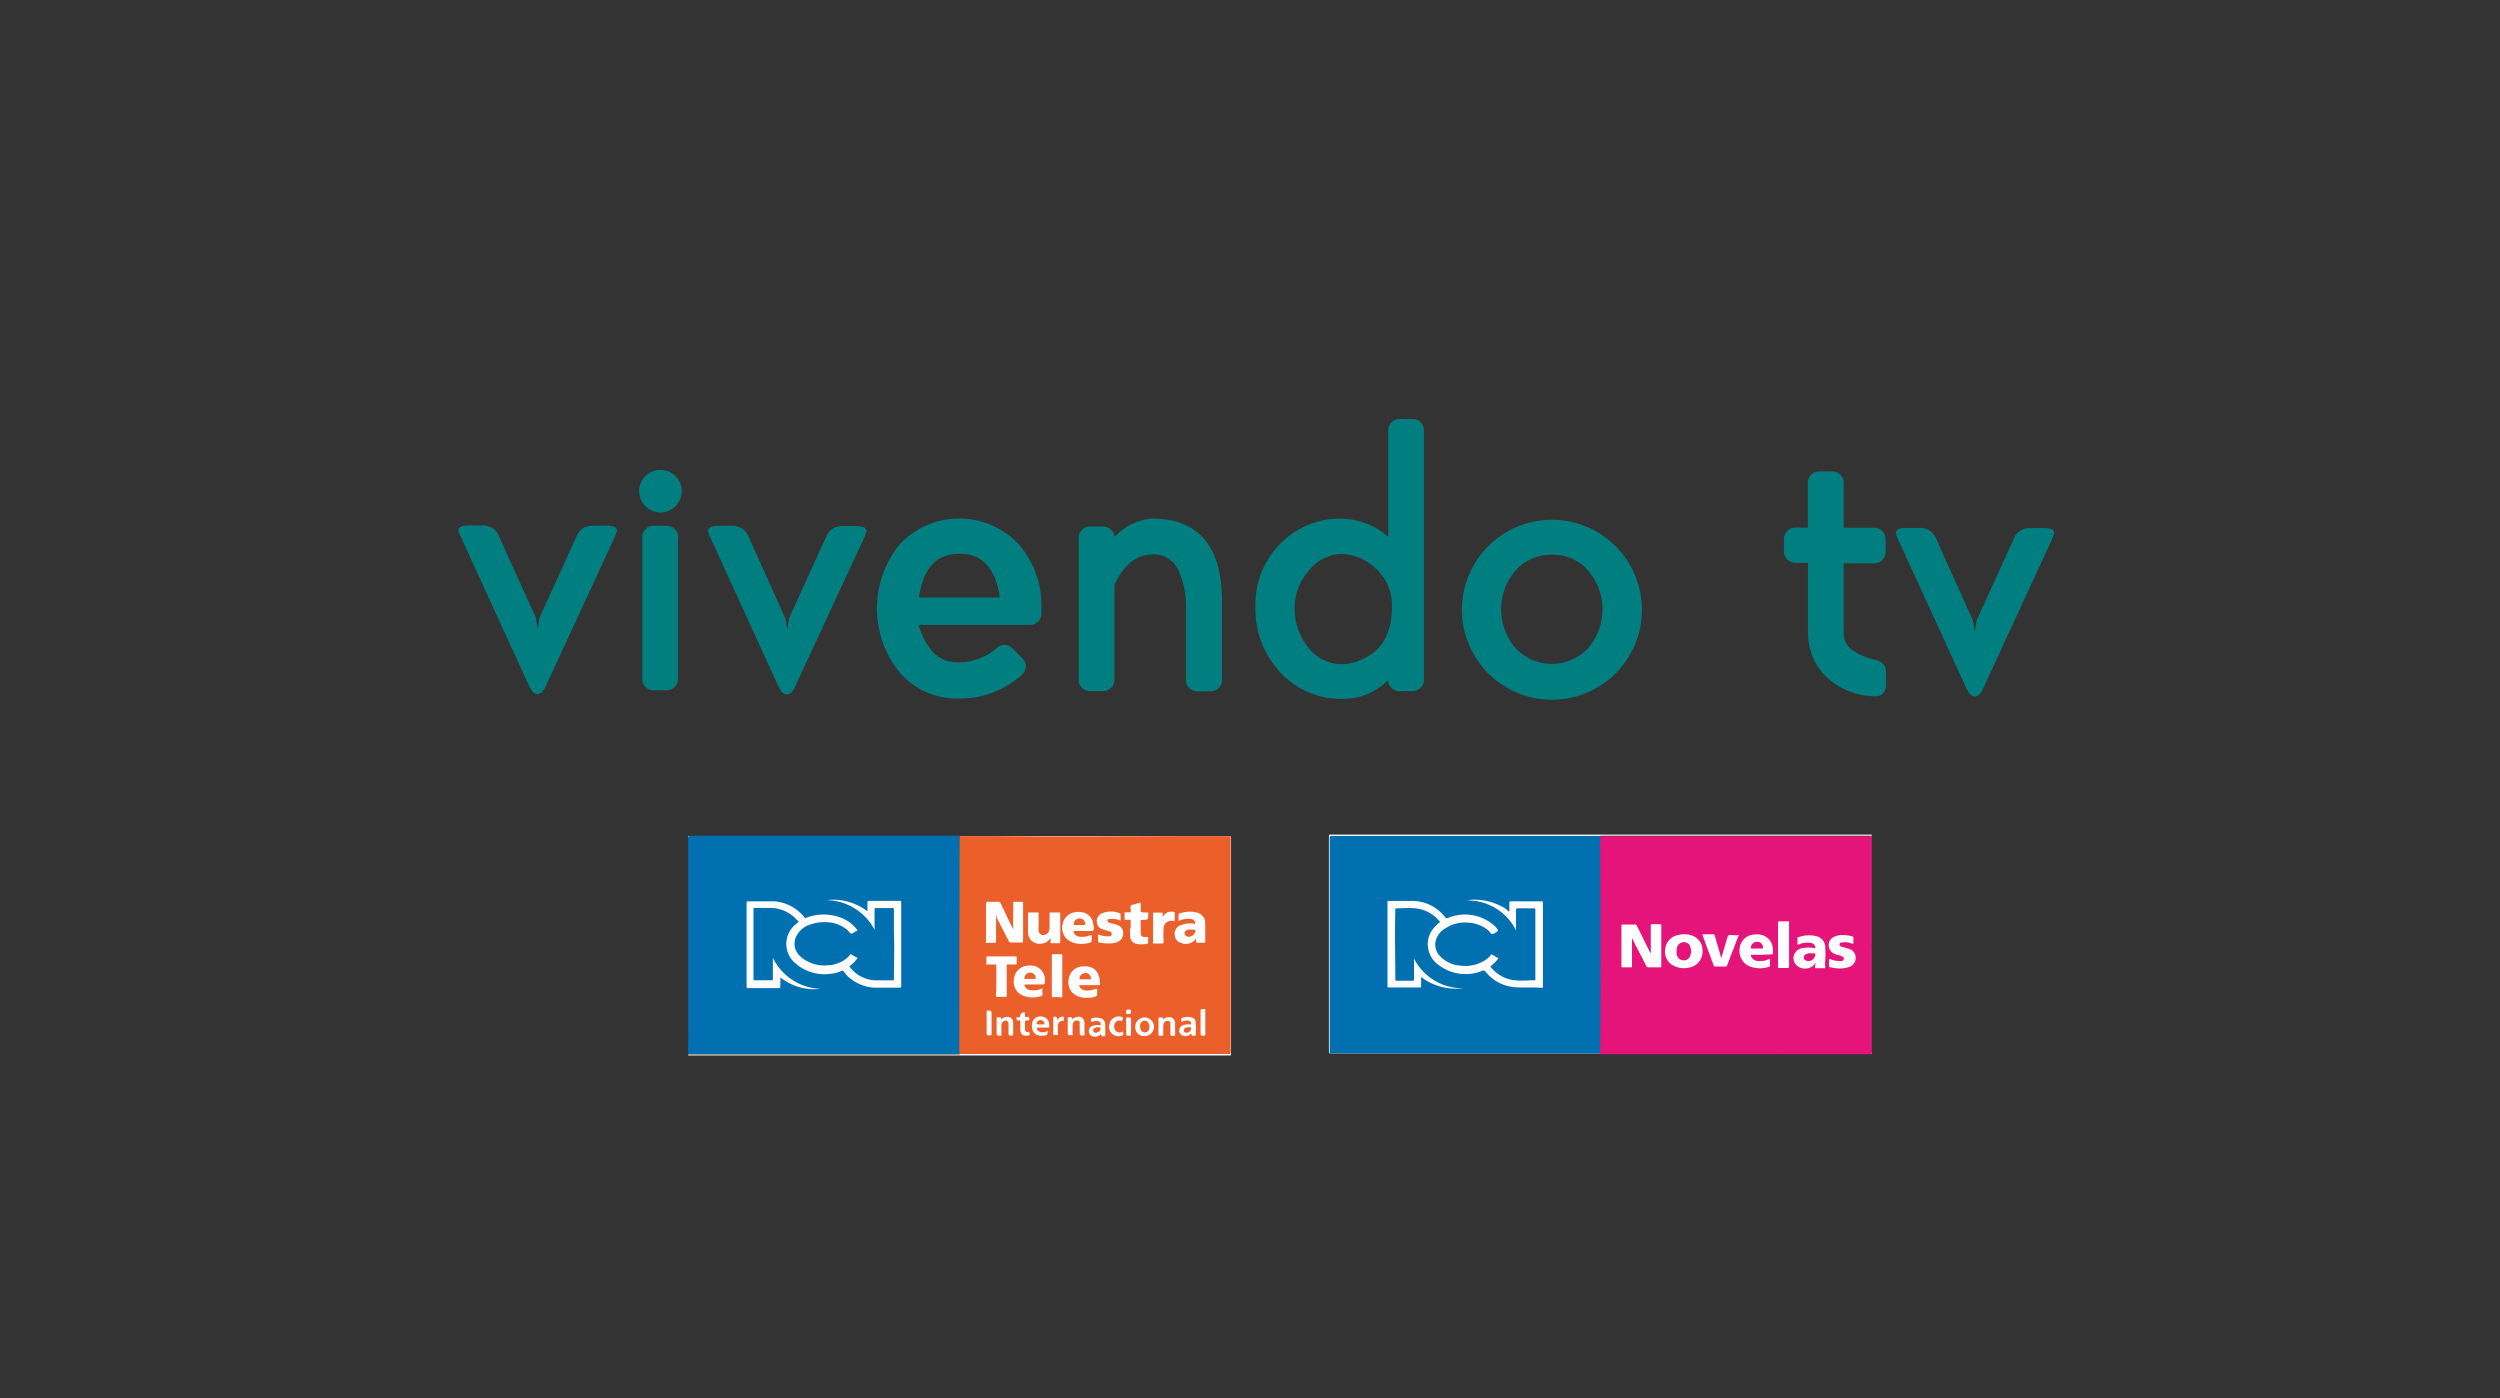 <svg xmlns="http://www.w3.org/2000/svg" viewBox="0 0 267.25 149.45"><rect x="0" y="0" width="267.25" height="149.45" fill="#333333" stroke="none"/><defs><style>.cls-1{fill:#007e80;}.cls-2{fill:none;}.cls-3{fill:#0070b1;}.cls-4{fill:#fefefe;}.cls-5{fill:#eb5f2b;}.cls-6{fill:#fefefd;}.cls-7{fill:#fefdfd;}.cls-8{fill:#eb602b;}.cls-9{fill:#eb612c;}.cls-10{fill:#eb602c;}.cls-11{fill:#eb622d;}.cls-12{fill:#e5147a;}.cls-13{fill:#3bb0d1;}.cls-14{fill:#35b0d1;}.cls-15{fill:#e5147b;}</style></defs><g id="Capa_2" data-name="Capa 2"><g id="Capa_1-2" data-name="Capa 1"><path class="cls-1" d="M57.47,67.26l.2-1.22,3.93-8.63a1.81,1.81,0,0,1,1.67-1.22h1.55c.76,0,1.14.18,1.14.54l-.25.69L58.35,73.33c-.24.57-.54.86-.89.86A.67.67,0,0,1,57,74a1.18,1.18,0,0,1-.31-.45l-.12-.2-7.3-15.94A2.12,2.12,0,0,1,49,56.7c0-.36.38-.53,1.14-.53H51.7a1.8,1.8,0,0,1,1.67,1.23L57.27,66Z"/><path class="cls-1" d="M69,54.1a2.18,2.18,0,0,1-.67-1.61,2.16,2.16,0,0,1,.67-1.6,2.27,2.27,0,1,1,3.21,3.22,2.25,2.25,0,0,1-3.21,0Zm3.47,3.33,0,15.15a1.18,1.18,0,0,1-.37.88,1.2,1.2,0,0,1-.86.34H69.88a1.23,1.23,0,0,1-.86-.35,1.15,1.15,0,0,1-.36-.87l0-15.16a1.15,1.15,0,0,1,.36-.87,1.23,1.23,0,0,1,.86-.35h1.38a1.27,1.27,0,0,1,.86.35A1.18,1.18,0,0,1,72.51,57.43Z"/><path class="cls-1" d="M84.15,67.31l.2-1.23,3.93-8.62A1.8,1.8,0,0,1,90,56.24H91.5c.76,0,1.14.18,1.14.53l-.25.69L85,73.38c-.24.57-.54.85-.9.85a.68.68,0,0,1-.46-.2,1.08,1.08,0,0,1-.31-.45l-.12-.21L75.93,57.44a2.39,2.39,0,0,1-.24-.7c0-.35.38-.53,1.14-.53h1.55a1.81,1.81,0,0,1,1.67,1.22l3.89,8.64Z"/><path class="cls-1" d="M109.27,72.11a9.83,9.83,0,0,1-6.73,2.56,8.09,8.09,0,0,1-6.37-2.78,10.87,10.87,0,0,1,0-13.69,8.72,8.72,0,0,1,12.75,0,10.07,10.07,0,0,1,2.41,6.85v.53a1.18,1.18,0,0,1-.37.88,1.22,1.22,0,0,1-.86.34l-11.89,0a7.5,7.5,0,0,0,1.6,3,3.6,3.6,0,0,0,2.71,1,6.12,6.12,0,0,0,4-1.5,1.32,1.32,0,0,1,.86-.37,1.21,1.21,0,0,1,.85.37l1.06,1.06a1.17,1.17,0,0,1,.37.86A1.38,1.38,0,0,1,109.27,72.11Zm-6.7-12.92c-2.44,0-3.89,1.56-4.33,4.68h8.64C106.45,60.76,105,59.19,102.57,59.19Z"/><path class="cls-1" d="M130.63,64.29l0,8.39a1.15,1.15,0,0,1-.37.88,1.19,1.19,0,0,1-.85.34H128a1.2,1.2,0,0,1-.85-.35,1.13,1.13,0,0,1-.37-.88V65.06a9.15,9.15,0,0,0-.82-4.12,2.86,2.86,0,0,0-2.75-1.67c-1.71,0-3.07,1.08-4.08,3.25l0,10.14a1.18,1.18,0,0,1-.36.88,1.22,1.22,0,0,1-.86.34h-1.38a1.21,1.21,0,0,1-.86-.35,1.16,1.16,0,0,1-.36-.88l0-15.15a1.13,1.13,0,0,1,.37-.87,1.21,1.21,0,0,1,.86-.35h1.38a1.23,1.23,0,0,1,.86.35,1.08,1.08,0,0,1,.36.8,6,6,0,0,1,4.08-2Q130.64,55.5,130.63,64.29Z"/><path class="cls-1" d="M148.37,72.71a6.66,6.66,0,0,1-4.89,2,8.74,8.74,0,0,1-6.64-2.86,9.85,9.85,0,0,1-2.63-7,9.2,9.2,0,0,1,2.64-6.72,8.91,8.91,0,0,1,6.66-2.68,7.62,7.62,0,0,1,2.55.52,6.32,6.32,0,0,1,2.34,1.45l0-11.41a1.15,1.15,0,0,1,.36-.87,1.23,1.23,0,0,1,.86-.35H151a1.21,1.21,0,0,1,.86.35,1.18,1.18,0,0,1,.36.88l0,26.64a1.13,1.13,0,0,1-.37.87,1.2,1.2,0,0,1-.85.35h-1.39a1.18,1.18,0,0,1-.85-.34A1.15,1.15,0,0,1,148.37,72.71Zm-4.86-13.49A4.57,4.57,0,0,0,139.92,61a5.9,5.9,0,0,0-1.52,3.94,6.57,6.57,0,0,0,1.48,4.3A4.51,4.51,0,0,0,143.49,71a4.66,4.66,0,0,0,1.54-.28,7.34,7.34,0,0,0,1.7-.89A4.66,4.66,0,0,0,148.2,68a7.21,7.21,0,0,0,.59-3,5.24,5.24,0,0,0-1.74-4.24A5.51,5.51,0,0,0,143.51,59.22Z"/><path class="cls-1" d="M172.69,72a9.62,9.62,0,0,1-13.58-13.63A9.62,9.62,0,0,1,172.69,72Zm-2.9-11a5,5,0,0,0-3.88-1.7A5.06,5.06,0,0,0,162,61a6.37,6.37,0,0,0,0,8.27,5.31,5.31,0,0,0,7.78,0,6.35,6.35,0,0,0,0-8.26Z"/><path class="cls-1" d="M200.38,74.43a7.69,7.69,0,0,1-5.33-2.25,6,6,0,0,1-1.28-2,7.25,7.25,0,0,1-.5-2.81V60.16h-1.35a1.16,1.16,0,0,1-.87-.37,1.21,1.21,0,0,1-.35-.86v-1.3a1.18,1.18,0,0,1,.34-.85,1.15,1.15,0,0,1,.88-.37h1.34v-4.8a1.17,1.17,0,0,1,.37-.88,1.22,1.22,0,0,1,.86-.34h1.38a1.23,1.23,0,0,1,.86.35,1.15,1.15,0,0,1,.36.87v4.81h3.26a1.21,1.21,0,0,1,1.22,1.23V59a1.23,1.23,0,0,1-.35.86,1.16,1.16,0,0,1-.88.36h-3.25l0,7.21a2.32,2.32,0,0,0,.82,2,6.49,6.49,0,0,0,2.48,1.07c.81.22,1.22.62,1.22,1.22v1.59a1.25,1.25,0,0,1-.35.85A1.15,1.15,0,0,1,200.38,74.43Z"/><path class="cls-1" d="M211.11,67.52l.2-1.22,3.93-8.63a1.8,1.8,0,0,1,1.67-1.22h1.55c.76,0,1.14.17,1.14.53l-.25.69L212,73.59c-.24.57-.54.86-.9.86a.65.65,0,0,1-.46-.21,1,1,0,0,1-.31-.45l-.12-.2-7.31-15.94a2.28,2.28,0,0,1-.24-.69c0-.35.38-.53,1.14-.53h1.55A1.81,1.81,0,0,1,207,57.66l3.89,8.64Z"/><rect class="cls-2" x="59.13" y="-58.77" width="149" height="267" transform="translate(58.67 208.23) rotate(-89.9)"/><path class="cls-3" d="M73.57,112.66V111a.58.58,0,0,0,0-.26V89.59a.57.57,0,0,1,0-.26h9.45a.53.53,0,0,0,.25,0h19a1.11,1.11,0,0,1,.26,0,.27.27,0,0,1,.08.22c0,.11,0,.22,0,.34,0,2.91,0,5.83,0,8.75-.06,4.54,0,9.09,0,13.64a.57.57,0,0,1-.08.4.54.54,0,0,1-.25,0c-3.36,0-6.72,0-10.08,0-6.12,0-12.24,0-18.36,0C73.77,112.72,73.66,112.75,73.57,112.66Z"/><path class="cls-4" d="M102.59,89.38H83.3c-.08,0-.17,0-.24,0h48.35c.17,0,.19,0,.19.19v23.07c0,.16,0,.19-.19.19H73.75c-.08,0-.21.06-.18-.11,6.07,0,12.14,0,18.21,0,3.51,0,7,0,10.53,0h.24a.24.24,0,0,1,.2-.08h.2c4.06,0,8.12,0,12.19,0,5.25.06,10.5,0,15.75,0,.53,0,.53,0,.53-.52.09-7.34,0-14.67,0-22v-.32a.22.22,0,0,0-.25-.24h-.06c-.89,0-1.79,0-2.69,0q-10.67,0-21.35,0l-4.2,0C102.8,89.46,102.68,89.48,102.59,89.38Z"/><path class="cls-4" d="M73.61,89.33v21.42c0,.08,0,.17,0,.24V89.51C73.57,89.45,73.53,89.38,73.61,89.33Z"/><path class="cls-5" d="M102.59,89.38h3.53c7.86.09,15.72,0,23.58,0l1.72,0c.1,0,.15,0,.14.13a.48.48,0,0,0,0,.12q0,10.77,0,21.55c0,.46,0,.91,0,1.37,0,.1,0,.13-.13.12h-.12c-5.19,0-10.39,0-15.58,0-4.32,0-8.64,0-13,0h-.18c0-4.31,0-8.62,0-12.93C102.6,96.3,102.56,92.84,102.59,89.38Z"/><path class="cls-4" d="M82.66,102.47a5.92,5.92,0,0,0,5.06,3.24,5.86,5.86,0,0,1-4.3-1.22c0,.33,0,.61,0,.89s-.06.25-.26.25H80c-.14,0-.19,0-.19-.18q0-4.47,0-8.92c0-.15.05-.19.19-.18.93,0,1.85,0,2.77,0a4.58,4.58,0,0,1,2.63,1.09,3.74,3.74,0,0,1,.61.65c.07.09.13.08.22,0a5.21,5.21,0,0,1,3.9.11,3.78,3.78,0,0,1,1.47,1.16c.06.09.06.13,0,.18l-.08,0c-.18.09-.35.27-.52.26s-.26-.25-.4-.37a3.57,3.57,0,0,0-2-.83,4.49,4.49,0,0,0-1.82.18,2.56,2.56,0,0,0-1.66,1.31,1.8,1.8,0,0,0,.47,2.18,3.8,3.8,0,0,0,2.72.93,3.52,3.52,0,0,0,1.66-.41,2.66,2.66,0,0,0,.9-.73c.06-.07.1-.09.18,0l.53.3c.1,0,.1.1,0,.18a3.76,3.76,0,0,1-.69.69c-.09.06-.1.11,0,.2a3.59,3.59,0,0,0,2.88,1.37h1.63c.13,0,.17,0,.16-.17,0-1.65.07-3.29,0-4.94,0-.81,0-1.61,0-2.41,0-.18-.06-.22-.22-.21-.55,0-1.09,0-1.64,0-.18,0-.21,0-.21.22,0,.69,0,1.39,0,2.1a5.94,5.94,0,0,0-5.11-3.17,6,6,0,0,1,4.35,1.2c0-.33,0-.63,0-.93,0-.14,0-.19.18-.19h3.25c.15,0,.18,0,.18.19,0,1.76,0,3.52,0,5.27,0,1.21,0,2.41,0,3.62,0,.15,0,.21-.2.2-.92,0-1.84,0-2.76,0a4.56,4.56,0,0,1-2.73-1.19,4.29,4.29,0,0,1-.48-.56.14.14,0,0,0-.19-.05,3.35,3.35,0,0,1-1.07.3,4.7,4.7,0,0,1-4-1.21,2.69,2.69,0,0,1,.25-4.14c.24-.2.25-.19,0-.42a3.79,3.79,0,0,0-2.84-1.25c-.54,0-1.07,0-1.61,0-.13,0-.16,0-.16.17v7.4c0,.11,0,.16.15.16q.89,0,1.77,0c.13,0,.15,0,.15-.16v-2.23Z"/><path class="cls-4" d="M106.55,97.83a.86.86,0,0,0-.07.34c0,.8,0,1.6,0,2.41,0,.16,0,.22-.21.21s-.48,0-.72,0-.15,0-.15-.14c0-.71,0-1.41,0-2.11s0-1.28,0-1.92c0-.19.06-.23.23-.22.35,0,.71,0,1.07,0a.25.25,0,0,1,.27.17c.43.84.79,1.72,1.23,2.55l.1.19c.06-.07,0-.14,0-.21,0-.5,0-1,0-1.51s.06-.71,0-1.07c0-.08,0-.11.11-.12.3,0,.58,0,.87,0,.09,0,.1.06.09.13s0,.31,0,.47q0,1.77,0,3.54c0,.18,0,.22-.22.22-.36,0-.72,0-1.08,0a.23.23,0,0,1-.23-.14l-1.32-2.59C106.6,98,106.58,97.92,106.55,97.83Z"/><path class="cls-4" d="M112.31,100.28a1.31,1.31,0,0,1-1,.6,1.23,1.23,0,0,1-1.42-1.27c0-.64,0-1.28,0-1.93,0-.12,0-.14.16-.14h.82c.13,0,.17,0,.16.17v1.34a1.91,1.91,0,0,0,0,.47.51.51,0,0,0,.41.43.63.63,0,0,0,.62-.28,1.07,1.07,0,0,0,.14-.55c0-.47,0-.93,0-1.4,0-.14,0-.18.17-.18h.8c.11,0,.17,0,.17.15,0,1,0,2,0,3,0,.12,0,.15-.16.14h-.73c-.12,0-.15,0-.15-.15S112.31,100.41,112.31,100.28Z"/><path class="cls-4" d="M127.85,100.33a1.3,1.3,0,0,1-1.62.46.9.9,0,0,1-.65-.86.94.94,0,0,1,.56-1,2.76,2.76,0,0,1,1.42-.2c.07,0,.18.06.21,0a.27.27,0,0,0-.06-.26.58.58,0,0,0-.44-.24,2.35,2.35,0,0,0-1.28.23v-.71c0-.07.06-.08.11-.1a3.14,3.14,0,0,1,1.87-.09,1.15,1.15,0,0,1,.87,1.11c0,.68,0,1.36,0,2,0,.1,0,.11-.11.11H128c-.09,0-.13,0-.13-.12S127.85,100.47,127.85,100.33Z"/><path class="cls-4" d="M115.9,99.52h-1c-.15,0-.15.06-.11.17a.71.71,0,0,0,.63.44,2.09,2.09,0,0,0,1.13-.16c.12,0,.17,0,.16.1a1.61,1.61,0,0,0,0,.38c0,.22-.08.3-.27.34a2.93,2.93,0,0,1-1.85-.07,1.64,1.64,0,0,1-1-1.9,1.57,1.57,0,0,1,1.49-1.32,2,2,0,0,1,.8.06,1.47,1.47,0,0,1,1,1.3c.11.66.1.67-.56.67Z"/><path class="cls-4" d="M117.29,105.7a4.16,4.16,0,0,0,0,.5c0,.24-.08.32-.29.37a3.06,3.06,0,0,1-1.59,0,1.61,1.61,0,0,1-1.18-1.8,1.58,1.58,0,0,1,1.55-1.47c1.4-.09,1.83.89,1.8,1.91,0,.13-.1.1-.17.1h-1.82c-.07,0-.17,0-.21,0a.28.28,0,0,0,.06.23.79.79,0,0,0,.66.34,2.14,2.14,0,0,0,1-.17Z"/><path class="cls-4" d="M111.43,105.65c0,.25,0,.47,0,.69a.13.13,0,0,1-.11.14,3,3,0,0,1-1.84,0,1.62,1.62,0,0,1-1.08-1.9,1.56,1.56,0,0,1,1.56-1.35,1.52,1.52,0,0,1,1.75,1.52c0,.49,0,.49-.44.49h-1.6c-.15,0-.19,0-.12.18a.75.75,0,0,0,.7.43A2.13,2.13,0,0,0,111.43,105.65Z"/><path class="cls-4" d="M106.51,104.84c0-.52,0-1,0-1.56,0-.15,0-.19-.19-.18s-.48,0-.72,0-.16,0-.15-.16v-.57c0-.1,0-.13.12-.13h3c.1,0,.13,0,.12.13v.6c0,.1,0,.13-.13.13-.26,0-.51,0-.76,0s-.18,0-.18.18c0,1,0,2,0,3.08,0,.17,0,.22-.21.21a5.93,5.93,0,0,0-.73,0c-.19,0-.22-.06-.22-.22C106.51,105.84,106.51,105.34,106.51,104.84Z"/><path class="cls-4" d="M120.87,99.21c0-.24,0-.47,0-.7s-.05-.19-.18-.18h-.34c-.11,0-.14,0-.14-.14a4.51,4.51,0,0,0,0-.52c0-.1,0-.14.14-.14h.38c.13,0,.17,0,.15-.16v0c0-.19-.08-.41,0-.54s.32-.13.49-.18a2.31,2.31,0,0,1,.57-.16c0,.2,0,.39,0,.58,0,.47,0,.47.47.47s.33,0,.33.33,0,.46-.47.47-.33,0-.33.33,0,.64,0,1,.17.55.57.49c.18,0,.25,0,.23.2a1,1,0,0,0,0,.17c0,.36,0,.36-.34.39a2.75,2.75,0,0,1-.81,0,.87.87,0,0,1-.78-.89c0-.25,0-.5,0-.75Z"/><path class="cls-4" d="M119.79,98.43a2,2,0,0,0-1.08-.19l-.18,0a.18.18,0,0,0-.13.16.21.21,0,0,0,.11.2,1.77,1.77,0,0,0,.37.12,4.19,4.19,0,0,1,.63.19.84.84,0,0,1,.56.81,1,1,0,0,1-.48.92,2,2,0,0,1-.9.21,4.55,4.55,0,0,1-1.17-.1c-.11,0-.17-.08-.15-.2a4.9,4.9,0,0,0,0-.54c0-.12,0-.13.14-.09a2.37,2.37,0,0,0,1,.17c.15,0,.31,0,.33-.22s-.11-.27-.26-.31l-.65-.2a.84.84,0,0,1-.68-.8.92.92,0,0,1,.57-.94,2.59,2.59,0,0,1,1.88,0c.09,0,.09.08.08.15S119.82,98.2,119.79,98.43Z"/><path class="cls-4" d="M113.56,104.3c0,.7,0,1.4,0,2.11,0,.17,0,.23-.21.2a3.49,3.49,0,0,0-.79,0c-.1,0-.12,0-.12-.13v-4.26c0-.17,0-.24.22-.23a5.58,5.58,0,0,0,.71,0c.16,0,.19.05.19.19C113.55,102.87,113.56,103.58,113.56,104.3Z"/><path class="cls-4" d="M124.26,98.09l.09-.15a1,1,0,0,1,1.14-.45c.07,0,.09.05.09.11,0,.25,0,.5,0,.75,0,.07,0,.1-.1.09a.63.63,0,0,0-.19,0,.8.8,0,0,0-.9.76,11.7,11.7,0,0,0,0,1.45c0,.17,0,.21-.22.21s-.5,0-.75,0-.17,0-.16-.15v-3c0-.11,0-.15.14-.15h.76c.1,0,.14,0,.13.14v.4Z"/><path class="cls-4" d="M122.36,110.76a.94.94,0,0,1-1-1,1,1,0,0,1,1-1,1,1,0,0,1,1,1.05A1,1,0,0,1,122.36,110.76Z"/><path class="cls-6" d="M112,110.17c0,.42,0,.48-.39.53a1.67,1.67,0,0,1-.5,0,.88.88,0,0,1-.77-.75,1.47,1.47,0,0,1,0-.59.86.86,0,0,1,1-.69.82.82,0,0,1,.81.82c.05.36.05.36-.31.36h-.88c-.13,0-.14.06-.11.16a.54.54,0,0,0,.5.33,1.34,1.34,0,0,0,.35,0Z"/><path class="cls-4" d="M124.31,109a.91.91,0,0,1,.56-.26.63.63,0,0,1,.75.65c0,.41,0,.81,0,1.22,0,.09,0,.12-.12.12-.39,0-.39,0-.39-.36s0-.57,0-.85,0-.34-.25-.38a.39.39,0,0,0-.45.27.93.93,0,0,0-.06.37v.81c0,.11,0,.14-.13.14-.39,0-.38,0-.38-.36s0-1,0-1.43c0-.14,0-.18.17-.16h.1C124.24,108.74,124.37,108.74,124.31,109Z"/><path class="cls-4" d="M127.32,110.48a.75.75,0,0,1-.84.24.56.56,0,0,1-.42-.52.59.59,0,0,1,.38-.6,1.68,1.68,0,0,1,.74-.09c.15,0,.17-.05.13-.18a.3.3,0,0,0-.25-.22,1.07,1.07,0,0,0-.77.16c0-.11,0-.22,0-.33s0-.1.1-.12a1.58,1.58,0,0,1,1-.06.55.55,0,0,1,.43.47,12.92,12.92,0,0,1,0,1.39c0,.06,0,.09-.07.09s-.2,0-.3,0S127.4,110.56,127.32,110.48Z"/><path class="cls-6" d="M116.63,109.26a.05.05,0,0,1,0,0c0-.4-.12-.36.35-.47a.47.47,0,0,1,.17,0c.71,0,1,.2,1,.9,0,.32,0,.63,0,.94,0,.13,0,.16-.15.15-.28,0-.28,0-.31-.21-.07,0-.09,0-.12.08a.77.77,0,0,1-.82.11.52.52,0,0,1-.35-.51.55.55,0,0,1,.32-.55,1.44,1.44,0,0,1,.71-.12c.08,0,.21.06.23-.06a.29.29,0,0,0-.18-.32.72.72,0,0,0-.56,0A2.18,2.18,0,0,0,116.63,109.26Z"/><path class="cls-4" d="M114.61,109a.86.86,0,0,1,.61-.31.63.63,0,0,1,.71.64c0,.42,0,.83,0,1.25,0,.09,0,.11-.12.11-.39,0-.39,0-.39-.35s0-.59,0-.88,0-.32-.24-.36a.38.38,0,0,0-.45.25.85.85,0,0,0-.07.42c0,.25,0,.49,0,.74s0,.14-.15.15c-.37,0-.37,0-.37-.36s0-.92,0-1.38c0-.16,0-.21.2-.18h.06C114.56,108.73,114.67,108.77,114.61,109Z"/><path class="cls-4" d="M107,109a.9.9,0,0,1,.65-.3.61.61,0,0,1,.66.58c0,.44,0,.88,0,1.32,0,.07,0,.1-.1.1-.39,0-.4,0-.4-.34s0-.61,0-.92a.3.3,0,0,0-.23-.33.4.4,0,0,0-.44.2,1,1,0,0,0-.09.43c0,.27,0,.54,0,.81s0,.16-.16.16c-.35,0-.35,0-.35-.36s0-.95,0-1.43c0-.14,0-.2.18-.17h.06C106.92,108.7,107.07,108.7,107,109Z"/><path class="cls-4" d="M109.57,108.42c0,.34,0,.3.26.29.12,0,.21,0,.2.18s0,.21-.19.2-.27,0-.27.27,0,.45,0,.67.1.3.33.29c0,0,.15-.07.14.06s.11.28-.08.31c-.45.09-.9,0-.89-.65,0-.26,0-.51,0-.77s0-.19-.18-.18a.22.22,0,0,1-.2-.33c0-.07.1-.05.15,0s.25,0,.23-.23.35-.37.46-.3S109.54,108.36,109.57,108.42Z"/><path class="cls-6" d="M119.91,109.16h0c-.26-.08-.51-.1-.68.15a.74.74,0,0,0,0,.82.52.52,0,0,0,.64.21c.06,0,.18-.11.18,0s.13.28-.09.35a1,1,0,0,1-1.35-1.23,1,1,0,0,1,1.34-.74c.14,0,.06.14.06.21A1.25,1.25,0,0,1,119.91,109.16Z"/><path class="cls-7" d="M128.85,109.27v1.27c0,.12,0,.18-.16.18-.35,0-.35,0-.35-.36v-2.24c0-.25,0-.25.26-.25h.1c.12,0,.16,0,.15.16Z"/><path class="cls-4" d="M106,109.36c0,.38,0,.76,0,1.14,0,.13,0,.18-.18.18-.35,0-.35,0-.35-.36,0-.69,0-1.39,0-2.09,0-.16,0-.22.21-.21s.32,0,.32.33Z"/><path class="cls-4" d="M113.05,109.06a.6.6,0,0,1,.48-.38c.14,0,.22,0,.19.17V109c0,.12,0,.16-.15.14s-.42.11-.47.42a5.27,5.27,0,0,0,0,.89c0,.16,0,.22-.2.19h-.12c-.14,0-.19,0-.19-.18,0-.53,0-1.07,0-1.61,0-.12,0-.17.16-.17S113,108.71,113.05,109.06Z"/><path class="cls-4" d="M120.9,109.74c0,.27,0,.54,0,.81s0,.16-.16.17c-.35,0-.35,0-.35-.36s0-1,0-1.43c0-.13,0-.18.18-.18.33,0,.34,0,.34.33v.66Z"/><path class="cls-4" d="M120.66,107.92c.19,0,.25,0,.24.22s0,.23-.29.27-.21-.12-.23-.28S120.49,107.9,120.66,107.92Z"/><path class="cls-8" d="M127.1,100.14c-.26,0-.43-.12-.46-.32s.1-.36.35-.43a3.47,3.47,0,0,1,.72,0c.07,0,.08,0,.08.11A.73.73,0,0,1,127.1,100.14Z"/><path class="cls-9" d="M115.39,98.88h-.5c-.08,0-.12,0-.11-.11a.62.62,0,0,1,.56-.58.59.59,0,0,1,.67.49c0,.13,0,.22-.16.2Z"/><path class="cls-9" d="M116,104.69h-.5c-.07,0-.11,0-.1-.1a.61.61,0,0,1,.58-.57.56.56,0,0,1,.64.51c0,.12,0,.17-.14.16Z"/><path class="cls-10" d="M110.11,104.65h-.48c-.07,0-.12,0-.12-.1a.6.6,0,0,1,.6-.57.56.56,0,0,1,.61.54c0,.09,0,.13-.11.13Z"/><path class="cls-8" d="M121.87,109.71a.61.61,0,0,1,.24-.52.47.47,0,0,1,.71.27.89.89,0,0,1,0,.58.42.42,0,0,1-.45.32.43.43,0,0,1-.43-.34A1.06,1.06,0,0,1,121.87,109.71Z"/><path class="cls-11" d="M111.2,109.51H111c-.21,0-.24-.05-.14-.24a.4.4,0,0,1,.43-.22.39.39,0,0,1,.35.31c0,.11,0,.16-.12.15S111.3,109.51,111.2,109.51Z"/><path class="cls-9" d="M127.1,109.81c.25,0,.28,0,.19.28a.46.46,0,0,1-.49.3c-.12,0-.23-.07-.25-.21a.28.28,0,0,1,.16-.29A.88.88,0,0,1,127.1,109.81Z"/><path class="cls-9" d="M117.14,110.39c-.11,0-.24,0-.27-.2a.27.27,0,0,1,.21-.32,1.16,1.16,0,0,1,.49-.05c.07,0,.08.05.08.1A.49.49,0,0,1,117.14,110.39Z"/><path class="cls-12" d="M200.09,89.37V101a.49.49,0,0,0,0,.24v11.23a.44.44,0,0,1,0,.23h-9.69a.7.7,0,0,0-.25,0h-18.8a.76.76,0,0,1-.26,0,.23.23,0,0,1-.07-.23,4.42,4.42,0,0,0,0-.63c0-7.32,0-14.63,0-21.94,0-.17,0-.35.07-.5a.43.43,0,0,1,.25,0c3.3,0,6.59,0,9.89,0,6.19,0,12.38,0,18.57,0C199.89,89.31,200,89.28,200.09,89.37Z"/><path class="cls-4" d="M171.06,112.61h19.06c.08,0,.17,0,.24,0H142.25c-.16,0-.19,0-.19-.2q0-11.5,0-23c0-.16,0-.19.19-.19h57.66c.08,0,.21-.06.18.12-6.13,0-12.27,0-18.4,0-3.45,0-6.9,0-10.35,0h-.24a.33.33,0,0,1-.2.08h-.22c-4.09,0-8.19,0-12.29,0-5.2,0-10.41,0-15.62,0-.53,0-.53,0-.53.53v2.46c0,6.49-.07,13,0,19.47v.32c0,.22.07.28.29.28.64,0,1.28,0,1.93,0,7.32,0,14.65,0,22,0,1.45,0,2.89,0,4.34,0A.38.38,0,0,1,171.06,112.61Z"/><path class="cls-4" d="M200.05,112.65V101.17c0-.07,0-.16,0-.22v11.53S200.14,112.61,200.05,112.65Z"/><path class="cls-3" d="M171.06,112.61c-1.3,0-2.6,0-3.89,0l-1.72,0H144l-1.74,0c-.1,0-.14,0-.12-.13v-.08c0-3.88,0-7.77,0-11.66,0-3.73,0-7.46,0-11.19,0-.16.05-.19.2-.19,5.18,0,10.36,0,15.54,0,4.35,0,8.69,0,13,0h.18C171.07,97.09,171.15,104.85,171.06,112.61Z"/><path class="cls-4" d="M176.47,101.92v-1.81c0-.38,0-.76,0-1.13,0-.15,0-.18.18-.18s.52,0,.79,0c.11,0,.15,0,.15.14,0,1.45,0,2.89,0,4.33,0,.1,0,.15-.14.14h-1.25c-.12,0-.16-.06-.21-.14-.48-1-1-1.9-1.46-2.85a.85.85,0,0,0-.07-.15c0,.1,0,.16,0,.22,0,.92,0,1.83,0,2.74,0,.15,0,.19-.18.18h-.78c-.14,0-.17,0-.17-.17V99c0-.15,0-.17.18-.17.41,0,.81,0,1.21,0A.24.24,0,0,1,175,99l1.35,2.73Z"/><path class="cls-4" d="M182,101.69a1.72,1.72,0,0,1-1.53,1.76,2.34,2.34,0,0,1-1.8-.36,1.69,1.69,0,0,1-.64-1.76,1.67,1.67,0,0,1,1.35-1.37,2.54,2.54,0,0,1,1.34,0A1.68,1.68,0,0,1,182,101.69Z"/><path class="cls-4" d="M194.08,102.94a1.21,1.21,0,0,1-.85.57,1.27,1.27,0,0,1-1.44-.7,1.09,1.09,0,0,1,.94-1.46,3,3,0,0,1,1.16,0c.16,0,.19,0,.15-.17a.54.54,0,0,0-.44-.38,2.43,2.43,0,0,0-1.45.22c0-.26,0-.49,0-.73,0-.07,0-.08.1-.1a3.24,3.24,0,0,1,2-.09,1.22,1.22,0,0,1,.87,1.18,12.71,12.71,0,0,1,0,1.38,3,3,0,0,0,0,.73c0,.11,0,.11-.12.11h-.77c-.19,0-.23,0-.19-.24a.47.47,0,0,0,0-.17A.09.09,0,0,0,194.08,102.94Z"/><path class="cls-4" d="M188.35,102.07h-1c-.2,0-.22,0-.14.21a.83.83,0,0,0,.8.45,2,2,0,0,0,1.06-.19c.12-.05.15,0,.15.1a5,5,0,0,0,0,.55.15.15,0,0,1-.13.17,3.13,3.13,0,0,1-1.89,0,1.76,1.76,0,0,1-1.24-1.83,1.65,1.65,0,0,1,1.54-1.63,2.19,2.19,0,0,1,.92.07,1.61,1.61,0,0,1,1.1,1.5c0,.14,0,.28,0,.42s0,.13-.14.13Z"/><path class="cls-4" d="M184,102.43c.2-.67.39-1.3.57-1.93s.16-.56.74-.53c.17,0,.33,0,.49,0s.06.11,0,.16c-.25.69-.51,1.37-.77,2l-.39,1.06a.17.17,0,0,1-.2.13h-1.07a.15.15,0,0,1-.18-.12l-1.17-3.17c0-.11-.05-.16.1-.16.32,0,.64,0,1,0,.11,0,.15,0,.19.15.2.71.41,1.41.61,2.12Z"/><path class="cls-4" d="M198.11,100.93a2,2,0,0,0-1.22-.18c-.12,0-.24.06-.25.21a.26.26,0,0,0,.22.24l.78.22a1,1,0,0,1,.73.94,1,1,0,0,1-.67,1,3.1,3.1,0,0,1-1.35.15,3.86,3.86,0,0,1-.68-.11c-.11,0-.16-.07-.15-.19s0-.37,0-.55,0-.16.17-.11a2.6,2.6,0,0,0,1,.18.78.78,0,0,0,.21,0,.23.23,0,0,0,.2-.21.24.24,0,0,0-.14-.26,2.26,2.26,0,0,0-.43-.17c-.16,0-.32-.09-.48-.15a1,1,0,0,1-.21-1.66,1.82,1.82,0,0,1,1-.32,3.46,3.46,0,0,1,1.15.14c.11,0,.15.08.14.2S198.14,100.7,198.11,100.93Z"/><path class="cls-4" d="M191.25,101v2.28c0,.14,0,.2-.18.2s-.57,0-.85,0c-.11,0-.15,0-.15-.14V98.63c0-.12.05-.14.15-.14.29,0,.57,0,.85,0s.18,0,.18.17Z"/><path class="cls-4" d="M156.2,105.67a6.31,6.31,0,0,1-3.49-.71,6.06,6.06,0,0,1-.79-.53c0,.34,0,.64,0,.95,0,.15,0,.18-.19.18-1.08,0-2.15,0-3.23,0-.14,0-.18,0-.18-.17,0-2.36,0-4.71,0-7.06,0-.62,0-1.24,0-1.86,0-.13,0-.16.17-.16.88,0,1.77,0,2.66,0A4.43,4.43,0,0,1,154.44,98a.29.29,0,0,0,.39.11,4.73,4.73,0,0,1,4.59.58,2.91,2.91,0,0,1,.7.7c0,.07,0,.11,0,.15h0c-.2.11-.39.29-.59.3s-.29-.27-.45-.4a3.74,3.74,0,0,0-2.14-.81,3.82,3.82,0,0,0-2.46.63,2.14,2.14,0,0,0-1,1.3,1.75,1.75,0,0,0,.47,1.66,3.31,3.31,0,0,0,2.1,1,4,4,0,0,0,2.57-.49,2.4,2.4,0,0,0,.76-.66c0-.07.09-.07.16,0l.56.32c.1,0,.07.09,0,.15a3.27,3.27,0,0,1-.69.7c-.09.06-.11.1,0,.19a3.71,3.71,0,0,0,2.56,1.36c.68.08,1.37,0,2.05,0,.08,0,.12,0,.11-.11V97.31c0-.16,0-.21-.2-.21-.55,0-1.11,0-1.67,0-.17,0-.2.05-.2.21,0,.71,0,1.42,0,2.13a5.79,5.79,0,0,0-5-3.18s0,0,0-.06a6.28,6.28,0,0,1,3.46.69,2.23,2.23,0,0,1,.69.49.18.18,0,0,0,.14.06v-.92c0-.12,0-.18.15-.17h3.28c.13,0,.16,0,.16.16v8.93c0,.13,0,.17-.17.16-.9-.08-1.81,0-2.71-.06a4.45,4.45,0,0,1-3.26-1.67.25.25,0,0,0-.34-.09,4.76,4.76,0,0,1-4.62-.58,2.76,2.76,0,0,1-1.21-2.12,2.59,2.59,0,0,1,.63-1.86,3,3,0,0,1,.6-.58c.09-.06.08-.1,0-.18a3.79,3.79,0,0,0-2.57-1.36c-.66-.07-1.33,0-2,0-.11,0-.12,0-.13.14-.07,2.48,0,5,0,7.45,0,.13,0,.15.16.15H151c.13,0,.16,0,.16-.17v-2.2a5.79,5.79,0,0,0,5,3.17S156.23,105.64,156.2,105.67Z"/><path class="cls-13" d="M157,96.2v.06h-.21A.24.24,0,0,1,157,96.2Z"/><path class="cls-14" d="M156.2,105.67v-.07h.21A.24.24,0,0,1,156.2,105.67Z"/><path class="cls-15" d="M179.22,101.69a2.6,2.6,0,0,1,.05-.39.74.74,0,0,1,.72-.58.71.71,0,0,1,.73.58,1.31,1.31,0,0,1,0,.76.73.73,0,0,1-.8.6.77.77,0,0,1-.69-.71C179.23,101.87,179.23,101.78,179.22,101.69Z"/><path class="cls-15" d="M193.66,101.91h.12c.3,0,.33,0,.23.32a.72.72,0,0,1-.92.47.36.36,0,0,1-.26-.32.37.37,0,0,1,.2-.36A1,1,0,0,1,193.66,101.91Z"/><path class="cls-15" d="M187.81,101.4h-.55c-.07,0-.11,0-.1-.1a.67.67,0,0,1,.65-.62.61.61,0,0,1,.66.59c0,.11,0,.13-.12.13Z"/></g></g></svg>